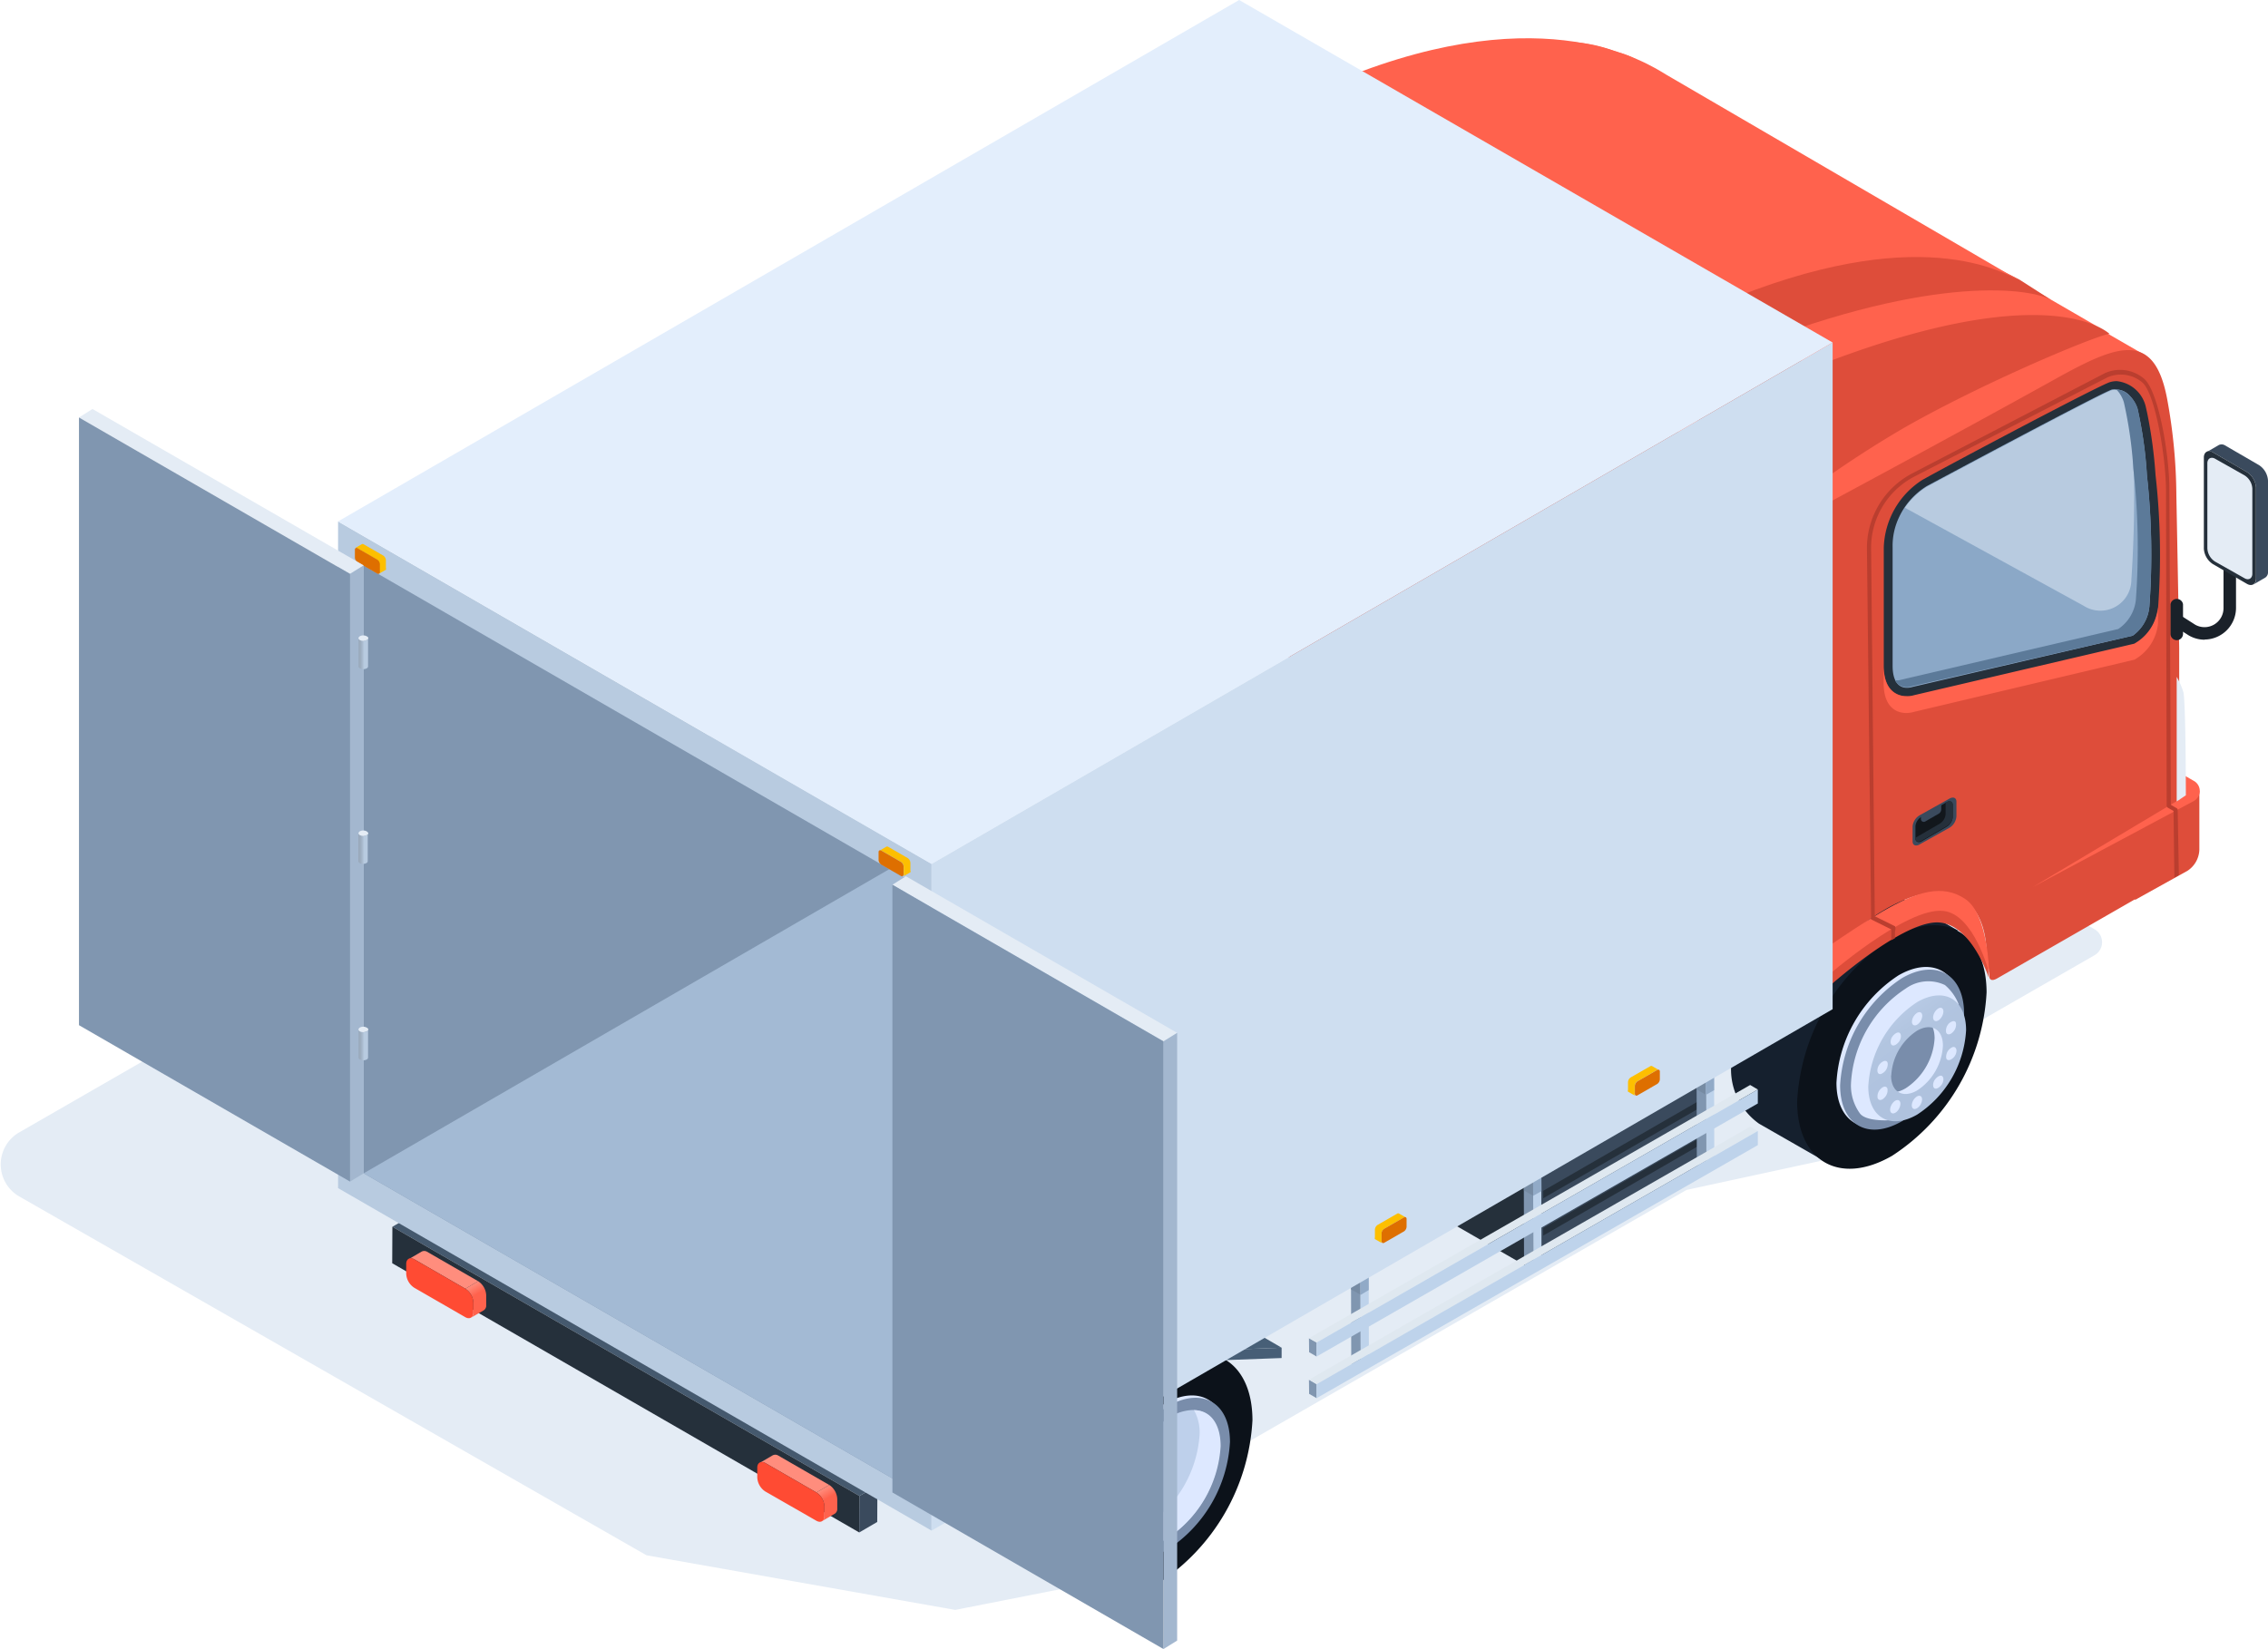 <svg xmlns="http://www.w3.org/2000/svg" xmlns:xlink="http://www.w3.org/1999/xlink" viewBox="0 0 136.12 98.99"><defs><linearGradient id="Ѕезым_нный_градиент_27" x1="62.18" y1="64.67" x2="65.42" y2="59.91" gradientTransform="matrix(-1 0 0 1 178.01 0)" gradientUnits="userSpaceOnUse"><stop offset=".03" stop-color="#afc2de"/><stop offset=".54" stop-color="#b2c5e0"/><stop offset=".88" stop-color="#bbcde8"/><stop offset=".96" stop-color="#bed0eb"/></linearGradient><linearGradient id="linear-gradient" x1="28.95" y1="78.7" x2="28.12" y2="77.25" gradientUnits="userSpaceOnUse"><stop offset=".62" stop-color="#ff624d"/><stop offset="1" stop-color="#ff8d7d"/></linearGradient><linearGradient id="linear-gradient-2" x1="50.02" y1="90.93" x2="49.19" y2="89.48" xlink:href="#linear-gradient"/><linearGradient id="linear-gradient-3" x1="21.54" y1="39.23" x2="22.11" y2="39.23" gradientUnits="userSpaceOnUse"><stop offset="0" stop-color="#99a8ba"/><stop offset=".17" stop-color="#9dadbf"/><stop offset=".39" stop-color="#aabbcf"/><stop offset=".55" stop-color="#b8cbe0"/></linearGradient><linearGradient id="linear-gradient-4" x1="21.54" y1="50.94" x2="22.11" y2="50.94" xlink:href="#linear-gradient-3"/><linearGradient id="linear-gradient-5" x1="21.54" y1="62.72" x2="22.11" y2="62.72" xlink:href="#linear-gradient-3"/><style>.cls-1{isolation:isolate}.cls-17{fill:#e4ecf5}.cls-3{fill:#15202e}.cls-4{fill:#0c121a}.cls-5{fill:#dde8ff}.cls-6{fill:#798dab}.cls-8{fill:#ff624d}.cls-9{fill:#ba3e2f}.cls-10{fill:#de4d3a}.cls-11{fill:#25303b}.cls-13{fill:#b8cbe0}.cls-15{fill:#3a4a5d}.cls-18{fill:#1a2129}.cls-25{fill:#45596e}.cls-26{fill:#ff8d7d}.cls-28{fill:#ff4b33}.cls-30{fill:#8096b0}.cls-31{fill:#768ba3}.cls-32{fill:#e3eefc}.cls-33{fill:#bed3eb}.cls-34{fill:#91aac7}.cls-35{fill:#dfe8f0}.cls-38{fill:#fdbf00}.cls-39{fill:#de6f00}.cls-40{fill:#a3b7cf}</style></defs><g class="cls-1"><g id="Слой_2" data-name="Слой 2"><g id="_лой_1" data-name="—лой_1"><g id="truck_behind" data-name="truck behind"><path d="M1.12 71.8L38.8 93.36l18.53 3.28 8.57-1.69 7.1-4.11-1-2.61 29.22-16.8 9-1.95 5.91-3.4.1-3.29 9.48-5.45a.9.9 0 000-1.56L73.86 26.13 1.11 68a2.22 2.22 0 00.01 3.8z" style="mix-blend-mode:multiply" fill="#e4ecf5"/><g class="cls-1"><path class="cls-3" d="M109.57 54c1.58-.91 3-1 4-.4l4 2.29c-1-.6-9.07 13.25-8 13.85l-4-2.29a4 4 0 01-1.66-3.64 12.48 12.48 0 015.66-9.81z"/><path class="cls-4" d="M113.53 56.32c3.14-1.81 5.69-.36 5.7 3.25a12.49 12.49 0 01-5.67 9.81c-3.14 1.81-5.69.35-5.7-3.25a12.48 12.48 0 015.67-9.81z"/></g><path class="cls-5" d="M113.94 67.14a8.23 8.23 0 003.72-6.44c0-2.37-1.67-3.33-3.72-2.15a8.23 8.23 0 00-3.72 6.45c0 2.37 1.67 3.33 3.72 2.14z"/><path class="cls-6" d="M114.16 67.3a8.23 8.23 0 003.72-6.44c0-2.37-1.67-3.33-3.72-2.15a8.23 8.23 0 00-3.72 6.44c0 2.37 1.67 3.34 3.72 2.15z"/><path class="cls-5" d="M111.09 65.07a2.86 2.86 0 00.54 1.77c.36.48 1.69.41 1.69.41 4.46-1.82 4.72-4.55 4.22-7a2.9 2.9 0 00-.81-1.12 2.32 2.32 0 00-2.35.21 7.26 7.26 0 00-3.29 5.73zm1.54-.74a3.84 3.84 0 011.74-3c1-.55 1.74-.1 1.74 1a3.84 3.84 0 01-1.74 3c-.96.56-1.74.11-1.74-1z"/><path d="M112.13 65.22c0 1.86 1.31 2.62 2.93 1.69a6.48 6.48 0 002.94-5.07c0-1.86-1.31-2.62-2.93-1.69a6.48 6.48 0 00-2.94 5.07zm1.38-.66a3.43 3.43 0 011.55-2.69c.86-.49 1.55-.09 1.55.9a3.43 3.43 0 01-1.55 2.69c-.86.49-1.56.09-1.56-.9z" fill="url(#Ѕезым_нный_градиент_27)"/><path class="cls-5" d="M114.75 61.33c0 .2.14.28.31.18a.68.68 0 00.31-.53c0-.2-.14-.28-.31-.18a.68.68 0 00-.31.53zm-1.22 1.39c.1.1.29 0 .43-.17s.17-.43.07-.53-.29 0-.43.17-.17.43-.07.53zm-.64 1.75a.62.62 0 00.39-.45c.05-.22 0-.37-.2-.33a.62.62 0 00-.39.45c-.05.22.04.37.2.33zm.19 1.44a.62.62 0 00.2-.56c-.05-.16-.23-.16-.39 0a.62.62 0 00-.2.56c.06.16.23.16.39 0zm.92.59c.1-.22.07-.42-.07-.46s-.33.11-.43.33-.07.42.07.46.35-.12.43-.33zm2.58-1.89c-.1-.1-.29 0-.43.17s-.17.43-.07.53.29 0 .43-.17.17-.43.07-.53zm.63-1.76a.62.62 0 00-.39.45c-.05.22 0 .37.2.33a.62.62 0 00.39-.45c.05-.18-.03-.36-.2-.33zm-.21-1.44a.62.62 0 00-.2.56c.05.16.23.16.39 0a.62.62 0 00.2-.56c-.03-.15-.2-.15-.39 0zm-.92-.58c-.1.22-.07.42.07.46s.33-.11.43-.33.07-.42-.07-.46-.33.12-.43.33zm-.72 5.17c0-.2-.14-.28-.31-.18a.68.68 0 00-.31.53c0 .2.14.28.31.18a.68.68 0 00.31-.53z"/><path class="cls-8" d="M128.81 21.36l-19.9 9.27-33-19 13.9-8a8.23 8.23 0 018.26 0z"/><path class="cls-9" d="M109.03 57.66L75.94 38.64V11.67l32.97 18.95.12 27.04z"/><path class="cls-10" d="M130.79 38.87v13.59l-.28.16-10.66 6.12c-.3.17-.48.09-.46-.22 0-.09-.15-1.36-.16-1.44-.16-3.47-2.57-4.52-6.09-2.49-.2.12-.41.24-.61.38l-.23.15a14.66 14.66 0 00-2.26 2c-.4.43-1.13.92-1.13.14V30.62s8-4.29 14.52-7.91c3.69-2.05 5.85-2.86 6.63 1.2a32.67 32.67 0 01.56 5.81c.11 5.68.17 9.15.17 9.15z"/><path class="cls-10" d="M109.7 59.28l-.11-.62a11.59 11.59 0 013.41-3.49c2.06-1.21 3.63-1.68 5-.74s1.35 4.23 1.35 4.23-1-3.09-2.91-3.28c-2.16-.23-6.74 3.9-6.74 3.9z"/><path class="cls-8" d="M109.59 58.66l-1.62-.6s2.92-2.13 5-3.34 3.63-1.68 5-.74 1.41 4.42 1.41 4.42-.89-3.53-2.75-3.72c-2.23-.24-7.04 3.98-7.04 3.98z"/><path class="cls-10" d="M130.76 48.36l-3 1.66.38 4 3.15-1.75A1.57 1.57 0 00132 51v-3.53z"/><path class="cls-8" d="M131.66 46.87l-.87-.5V48L122 53.25l9.69-5.18a.69.69 0 00-.03-1.2z"/><path class="cls-11" d="M114.42 41.79c-.32 0-1.36-.13-1.36-1.82v-7.11a5 5 0 012.33-4.06c1.78-1 10.56-5.65 11.24-5.86a1.42 1.42 0 01.42-.06 2 2 0 011.74 1.56l.08.36a27.9 27.9 0 01.5 3.71 43 43 0 01.15 8 2.79 2.79 0 01-1.42 2.18l-13.21 3.09a1.72 1.72 0 01-.47.01z"/><path class="cls-8" d="M129.51 36.46a2.79 2.79 0 01-1.42 2.18l-13.21 3.09a1.72 1.72 0 01-.47.07c-.32 0-1.36-.13-1.36-1.82v1c0 1.69 1 1.82 1.36 1.82a1.72 1.72 0 00.47-.07l13.22-3.13a2.79 2.79 0 001.42-2.18c0-.09 0-1.03-.01-.96z"/><path d="M129 36.41a2.42 2.42 0 01-1 1.75l-13.19 3.07c-.77.23-1.22-.23-1.22-1.26v-7.11A4 4 0 01114 31a4.49 4.49 0 01.32-.56 4.44 4.44 0 011.32-1.26s10.45-5.6 11.12-5.8a1 1 0 01.28 0 1.09 1.09 0 01.8.4 1.9 1.9 0 01.45.76 25 25 0 01.56 4 42.76 42.76 0 01.15 7.87z" fill="#8ba8c7"/><path class="cls-13" d="M127.92 34.78a1.86 1.86 0 01-2.87 1.58l-10.72-5.88a4.44 4.44 0 011.32-1.26s10.45-5.6 11.12-5.8a1 1 0 01.28 0 .69.69 0 01.55.27 40.87 40.87 0 01.48 5.16c.05 3.15-.16 5.93-.16 5.93z"/><path d="M128.86 28.55a25.35 25.35 0 00-.56-4c-.07-.32-.56-1.17-1.27-1.16a1.87 1.87 0 01.44.76 25.12 25.12 0 01.57 4 42.91 42.91 0 01.15 7.86 2.41 2.41 0 01-1.06 1.75l-13.19 3.08h-.21a.81.81 0 001 .36L128 38.16a2.4 2.4 0 001-1.75 42.93 42.93 0 00-.14-7.86z" fill="#5c7a99"/><path class="cls-15" d="M117 49.69l-1.79 1c-.23.13-.42.05-.42-.18v-.91a.87.87 0 01.42-.66l1.79-1c.23-.13.42-.05.42.18V49a.87.87 0 01-.42.69z"/><path d="M116.84 49.63l-1.52.88c-.2.11-.36 0-.36-.15v-.77a.74.74 0 01.36-.56l1.52-.88c.2-.11.36 0 .36.15v.77a.74.74 0 01-.36.56z" fill="#12171c"/><path class="cls-11" d="M116.84 48.15h-.07v.74a.74.74 0 01-.36.56l-1.45.84c0 .23.16.29.36.18l1.52-.88a.74.74 0 00.36-.56v-.73c-.01-.19-.2-.3-.36-.15z"/><path class="cls-15" d="M116.51 48.57a.32.32 0 01-.16.28l-.8.46a.17.17 0 01-.26-.15V49l1.22-.71z"/><path class="cls-9" d="M130.77 52.53l-.27.15-.05-4-.35-.2a.17.17 0 01-.06-.11L130 29.5c0-2-.63-5.82-1.41-6.53a2 2 0 00-2.1-.32l-11.58 5.95a4.82 4.82 0 00-2.61 4.4l.22 22 1.21.6s.07.07 0 .34v.38l-.22.12v-.65l-1.21-.6a.11.11 0 010-.08L112.05 33a5.06 5.06 0 012.75-4.6l11.53-6a2.21 2.21 0 012.37.35c.86.78 1.52 4.62 1.5 6.72l.09 18.84.34.2a.12.12 0 01.07.1z"/><path class="cls-17" d="M130.64 48.11l.55-.37s0-5.81-.16-6.23a4.44 4.44 0 00-.39-.88z"/><path class="cls-18" d="M132.31 38.4a1.89 1.89 0 01-.95-.26l-.88-.56a.38.38 0 01.41-.63l.86.55a1.14 1.14 0 001.7-1v-5.3a.38.38 0 01.75 0v5.3a1.9 1.9 0 01-1.89 1.89z"/><g class="cls-1"><path class="cls-15" d="M135.58 27.92l-2.05-1.19a.38.38 0 00-.39 0l-.72.42a.38.38 0 01.39 0l2.05 1.19a1.19 1.19 0 01.54.93v5.47a.38.38 0 01-.16.35l.72-.42a.38.38 0 00.16-.35v-5.47a1.19 1.19 0 00-.54-.93z"/><path class="cls-11" d="M134.86 28.34l-2.05-1.19c-.3-.17-.54 0-.54.31v5.47a1.19 1.19 0 00.54.93l2.05 1.19c.3.17.54 0 .54-.31v-5.47a1.19 1.19 0 00-.54-.93z"/><path class="cls-17" d="M134.72 28.54l-1.77-1c-.26-.15-.47 0-.47.27v5.1a1 1 0 00.46.8l1.77 1c.26.15.47 0 .47-.27v-5.1a1 1 0 00-.46-.8z"/></g><path class="cls-18" d="M130.64 38.43a.38.38 0 01-.37-.37v-1.79a.38.38 0 01.75 0v1.79a.38.38 0 01-.38.37z"/><g class="cls-1"><path class="cls-8" d="M98.13 3.53L126 19.67c-1.1-.64-7.84-1.25-17.16 2.4L81.71 6.31C93.19 1.79 97 2.89 98.13 3.53z"/><path class="cls-10" d="M121.21 16.79L123.1 18c-1.1-.64-6.83-1.65-18.31 2.86L81.08 7.42c11.48-4.51 39.03 8.73 40.13 9.37z"/><path class="cls-8" d="M100 4.48l21.72 12.66c-1.1-.64-5.94-3.86-17.42.65L80.63 4.71c12.2-4.94 18.31-.87 19.37-.23z"/><path class="cls-9" d="M108.84 29.27L81.73 13.52l-.02-7.21 27.11 15.75.02 7.21z"/><path class="cls-10" d="M108.82 22.06c14.06-5.53 17.68-2.12 17.81-2-.09-.21-7.09 2.63-12.3 5.59a64.72 64.72 0 00-5.49 3.58z"/></g><g class="cls-1"><path class="cls-3" d="M65.51 79.74c1.58-.91 3-1 4-.4l4 2.29c-1-.6-9.07 13.25-8 13.85l-4-2.29a4 4 0 01-1.66-3.64 12.48 12.48 0 015.66-9.81z"/><path class="cls-4" d="M69.47 82c3.14-1.81 5.69-.36 5.7 3.25a12.49 12.49 0 01-5.67 9.81c-3.14 1.81-5.69.35-5.7-3.25A12.48 12.48 0 0169.47 82z"/></g><path class="cls-5" d="M69.88 92.86a8.23 8.23 0 003.72-6.44c0-2.37-1.67-3.33-3.72-2.15a8.23 8.23 0 00-3.72 6.44c0 2.37 1.67 3.29 3.72 2.15z"/><path class="cls-6" d="M70.1 93a8.23 8.23 0 003.72-6.44c0-2.37-1.67-3.33-3.72-2.15a8.23 8.23 0 00-3.72 6.44c0 2.39 1.67 3.35 3.72 2.15z"/><path d="M68.62 92.81a2.83 2.83 0 001.38-.43 7.12 7.12 0 003.22-5.57c0-1.34-.63-2.17-1.64-2.17a2.83 2.83 0 00-1.38.43 7.12 7.12 0 00-3.2 5.57c0 1.36.61 2.17 1.62 2.17z" fill="#bed0eb"/><path class="cls-5" d="M67.36 92.06a2.83 2.83 0 001.38-.43A7.12 7.12 0 0072 86.07a2.76 2.76 0 00-.34-1.42c1 0 1.6.84 1.6 2.16A7.12 7.12 0 0170 92.38a2.83 2.83 0 01-1.38.42 1.45 1.45 0 01-1.3-.75z"/><g class="cls-1"><path fill="#475f77" d="M73.13 81.04l-6.12-3.56 3.79-.14 6.12 3.56-3.79.14z"/><path fill="#4f6984" d="M67.63 84.22l-6.12-3.56 5.5-3.18 6.12 3.56-5.5 3.18z"/><path fill="#4b647d" d="M63.84 88.45l-6.12-3.55 3.79-4.24 6.12 3.56-3.79 4.23z"/><path fill="#314152" d="M63.85 89.08l-6.12-3.56-.01-.62 6.12 3.55.01.63z"/><path fill="#475e76" d="M73.13 81.04l3.79-.14v.62l-3.79.14-5.5 3.18-3.78 4.24-.01-.63 3.79-4.23 5.5-3.18z"/></g><path class="cls-15" d="M91.61 76.01l11.03-6.37v-7.65l-11.03 6.38v7.64z"/><path class="cls-25" d="M102.64 61.99l-11.03 6.38-6.28-3.63 11.04-6.37 6.27 3.62z"/><path class="cls-11" d="M91.61 76.01v-7.64l-6.28-3.63v7.65l6.28 3.62zm10.36-12.17l-9.35 5.39v.45l9.35-5.4v-.44zm0 2.24l-9.35 5.4v.45l9.35-5.4v-.45zm0 2.25l-9.35 5.39v.45l9.35-5.4v-.44z"/><g class="cls-1"><path class="cls-15" d="M51.58 89.8l1.08-.62-.01 2.18-1.08.63.01-2.19z"/><path class="cls-25" d="M23.55 73.64l1.08-.63 28.03 16.17-1.08.62-28.03-16.16z"/><path class="cls-11" d="M51.58 89.8l-.01 2.19-28.03-16.16.01-2.19L51.58 89.8z"/></g><g class="cls-1"><path class="cls-26" d="M25.63 75.14a.34.34 0 00-.34 0l-.77.45a.34.34 0 01.34 0l3.07 1.77.77-.45z"/><path d="M28.7 76.91l-.77.45a1.06 1.06 0 01.48.84v.59a.34.34 0 01-.14.31l.77-.45a.34.34 0 00.14-.31v-.59a1.06 1.06 0 00-.48-.84z" fill="url(#linear-gradient)"/><path class="cls-28" d="M27.93 77.36l-3.07-1.77c-.27-.15-.48 0-.48.28v.59a1.06 1.06 0 00.48.84l3.07 1.77c.27.15.48 0 .48-.28v-.59a1.06 1.06 0 00-.48-.84z"/></g><g class="cls-1"><path class="cls-26" d="M46.7 87.37a.34.34 0 00-.34 0l-.77.45a.34.34 0 01.34 0L49 89.59l.77-.45z"/><path d="M49.77 89.14l-.77.45a1.06 1.06 0 01.48.84V91a.34.34 0 01-.14.31l.77-.45a.34.34 0 00.14-.31V90a1.06 1.06 0 00-.48-.86z" fill="url(#linear-gradient-2)"/><path class="cls-28" d="M49 89.59l-3.07-1.77c-.27-.15-.48 0-.48.28v.59a1.06 1.06 0 00.48.84L49 91.29c.27.15.48 0 .48-.28v-.59a1.06 1.06 0 00-.48-.83z"/></g><g class="cls-1"><path class="cls-30" d="M81.65 75.5l-.57-.33.02 6.68.57.33-.02-6.68z"/><path class="cls-31" d="M81.65 75.5l-.57-.33.01 2.23.57.33-.01-2.23z"/><path class="cls-32" d="M81.58 74.89l-.5.28.57.33.49-.29-.56-.32z"/><path class="cls-33" d="M82.14 75.21l-.49.29.02 6.68.49-.29-.02-6.68z"/><path class="cls-34" d="M82.14 75.21l-.49.29.01 2.23.49-.29-.01-2.23z"/></g><g class="cls-1"><path class="cls-30" d="M92.01 69.52l-.56-.33.02 6.68.56.33-.02-6.68z"/><path class="cls-31" d="M92.01 69.52l-.56-.33.01 2.27.56.32-.01-2.26z"/><path class="cls-32" d="M91.94 68.91l-.49.28.56.33.49-.29-.56-.32z"/><path class="cls-33" d="M92.5 69.23l-.49.29.02 6.68.49-.29-.02-6.68z"/><path class="cls-34" d="M92.5 69.23l-.49.29.01 2.26.5-.28-.02-2.27z"/></g><g class="cls-1"><path class="cls-30" d="M102.38 63.54l-.56-.33.02 6.68.56.33-.02-6.68z"/><path class="cls-31" d="M102.38 63.54l-.56-.33.01 2.19.56.32-.01-2.18z"/><path class="cls-32" d="M102.31 62.93l-.49.28.56.33.49-.28-.56-.33z"/><path class="cls-33" d="M102.87 63.26l-.49.28.02 6.68.49-.28-.02-6.68z"/><path class="cls-34" d="M102.87 63.26l-.49.28.01 2.18.49-.28-.01-2.18z"/></g><g class="cls-1"><path class="cls-30" d="M79.02 80.59l-.46-.26.01.84.45.26v-.84z"/><path class="cls-35" d="M79.02 80.59l-.46-.26 26.48-15.2.46.27-26.48 15.19z"/><path class="cls-33" d="M105.5 65.4L79.02 80.59v.84l26.48-15.19v-.84z"/></g><g class="cls-1"><path class="cls-30" d="M79.02 83.09l-.46-.27.01.85.45.26v-.84z"/><path class="cls-35" d="M79.02 83.09l-.46-.27 26.48-15.19.46.26-26.48 15.2z"/><path class="cls-33" d="M105.5 67.89l-26.48 15.2v.84l26.48-15.19v-.85z"/></g><path class="cls-13" d="M55.91 91.88L20.29 71.32V31.3l35.62 20.56v40.02z"/><path class="cls-30" d="M54.38 52.75v36.47L21.83 70.43V33.95l31.55 18.22 1 .58z"/><path fill="#cedef0" d="M109.99 60.58l-54.08 31.3V51.86l54.08-31.3v40.02z"/><path class="cls-32" d="M109.99 20.56l-54.08 31.3L20.29 31.3 74.37 0l35.62 20.56z"/><path fill="#a3bad4" d="M54.38 52.75v36.47L21.83 70.43l31.55-18.26 1 .58z"/><g class="cls-1"><path class="cls-38" d="M67.48 82.39l1.18-.68a.11.11 0 01.11 0l.4.23a.11.11 0 00-.11 0l-1.18.68a.36.36 0 00-.16.28v.47a.11.11 0 000 .1l-.4-.23a.11.11 0 010-.1v-.47a.36.36 0 01.16-.28z"/><path class="cls-39" d="M67.89 82.62l1.18-.68c.09-.05.16 0 .16.09v.47a.36.36 0 01-.16.28l-1.18.68c-.09.05-.16 0-.16-.09v-.47a.36.36 0 01.16-.28z"/></g><g class="cls-1"><path class="cls-38" d="M82.68 73.53l1.18-.68a.11.11 0 01.11 0l.4.23a.11.11 0 00-.11 0l-1.18.68a.36.36 0 00-.16.28v.47a.11.11 0 000 .1l-.4-.23a.11.11 0 010-.1v-.47a.36.36 0 01.16-.28z"/><path class="cls-39" d="M83.08 73.76l1.18-.68c.09-.05.16 0 .16.09v.47a.36.36 0 01-.16.28l-1.18.68c-.09.05-.16 0-.16-.09V74a.36.36 0 01.16-.24z"/></g><g class="cls-1"><path class="cls-38" d="M54.48 51.51l-1.18-.68a.11.11 0 00-.11 0l-.4.23a.11.11 0 01.11 0l1.18.68a.36.36 0 01.16.28v.47a.11.11 0 010 .1l.4-.23a.11.11 0 000-.1v-.47a.36.36 0 00-.16-.28z"/><path class="cls-39" d="M54.07 51.74l-1.18-.68c-.09-.05-.16 0-.16.09v.47a.36.36 0 00.16.28l1.18.68c.09.05.16 0 .16-.09V52a.36.36 0 00-.16-.26z"/></g><g class="cls-1"><path class="cls-38" d="M23 33.35l-1.18-.68a.11.11 0 00-.11 0l-.4.23a.11.11 0 01.11 0l1.18.68a.36.36 0 01.16.28v.47a.11.11 0 010 .1l.4-.23a.11.11 0 000-.1v-.47a.36.36 0 00-.16-.28z"/><path class="cls-39" d="M22.64 33.59l-1.18-.68c-.09-.05-.16 0-.16.09v.47a.36.36 0 00.16.28l1.18.68c.09.05.16 0 .16-.09v-.47a.36.36 0 00-.16-.28z"/></g><g class="cls-1"><path class="cls-38" d="M97.88 64.67l1.17-.67a.11.11 0 01.11 0l.4.23a.11.11 0 00-.11 0l-1.18.68a.36.36 0 00-.16.28v.47a.11.11 0 000 .1l-.4-.23a.11.11 0 010-.1v-.47a.36.36 0 01.17-.29z"/><path class="cls-39" d="M98.28 64.91l1.18-.68c.09-.05.16 0 .16.09v.47a.36.36 0 01-.16.28l-1.18.68c-.09.05-.16 0-.16-.09v-.47a.36.36 0 01.16-.28z"/></g><path class="cls-17" d="M21.83 33.94L5.55 24.55l-.81.51 16.27 9.39.82-.51z"/><path class="cls-40" d="M21.01 34.45v36.48l.82-.5V33.94l-.82.51z"/><path class="cls-30" d="M4.74 25.06v36.48l16.27 9.39V34.45L4.74 25.06z"/><path d="M22 38.42a.44.44 0 01-.4 0 .14.14 0 01-.08-.12V40a.14.14 0 00.09.12.44.44 0 00.4 0 .14.14 0 00.08-.11v-1.7a.14.14 0 01-.09.11z" fill="url(#linear-gradient-3)"/><path class="cls-17" d="M22 38.19a.44.44 0 00-.4 0c-.11.07-.11.17 0 .23a.44.44 0 00.4 0c.14-.06.14-.17 0-.23z"/><path d="M22 50.13a.44.44 0 01-.4 0 .14.14 0 01-.09-.12v1.68a.14.14 0 00.08.12.44.44 0 00.4 0 .14.14 0 00.08-.11V50a.14.14 0 01-.07.13z" fill="url(#linear-gradient-4)"/><path class="cls-17" d="M22 49.9a.44.44 0 00-.4 0c-.11.07-.11.17 0 .23a.44.44 0 00.4 0c.14-.07.14-.13 0-.23z"/><path d="M22 61.92a.44.44 0 01-.4 0 .14.14 0 01-.08-.12v1.68a.14.14 0 00.09.12.44.44 0 00.4 0 .14.14 0 00.08-.11V61.8a.14.14 0 01-.09.12z" fill="url(#linear-gradient-5)"/><path class="cls-17" d="M22 61.68a.44.44 0 00-.4 0c-.11.07-.11.17 0 .23a.44.44 0 00.4 0c.14-.06.14-.16 0-.23zm48.65.32l-16.28-9.4-.81.51 16.27 9.4.82-.51z"/><path class="cls-40" d="M69.83 62.51v36.48l.82-.51V62l-.82.51z"/><path class="cls-30" d="M53.56 53.11v36.48l16.27 9.4V62.51l-16.27-9.4z"/></g></g></g></g></svg>
